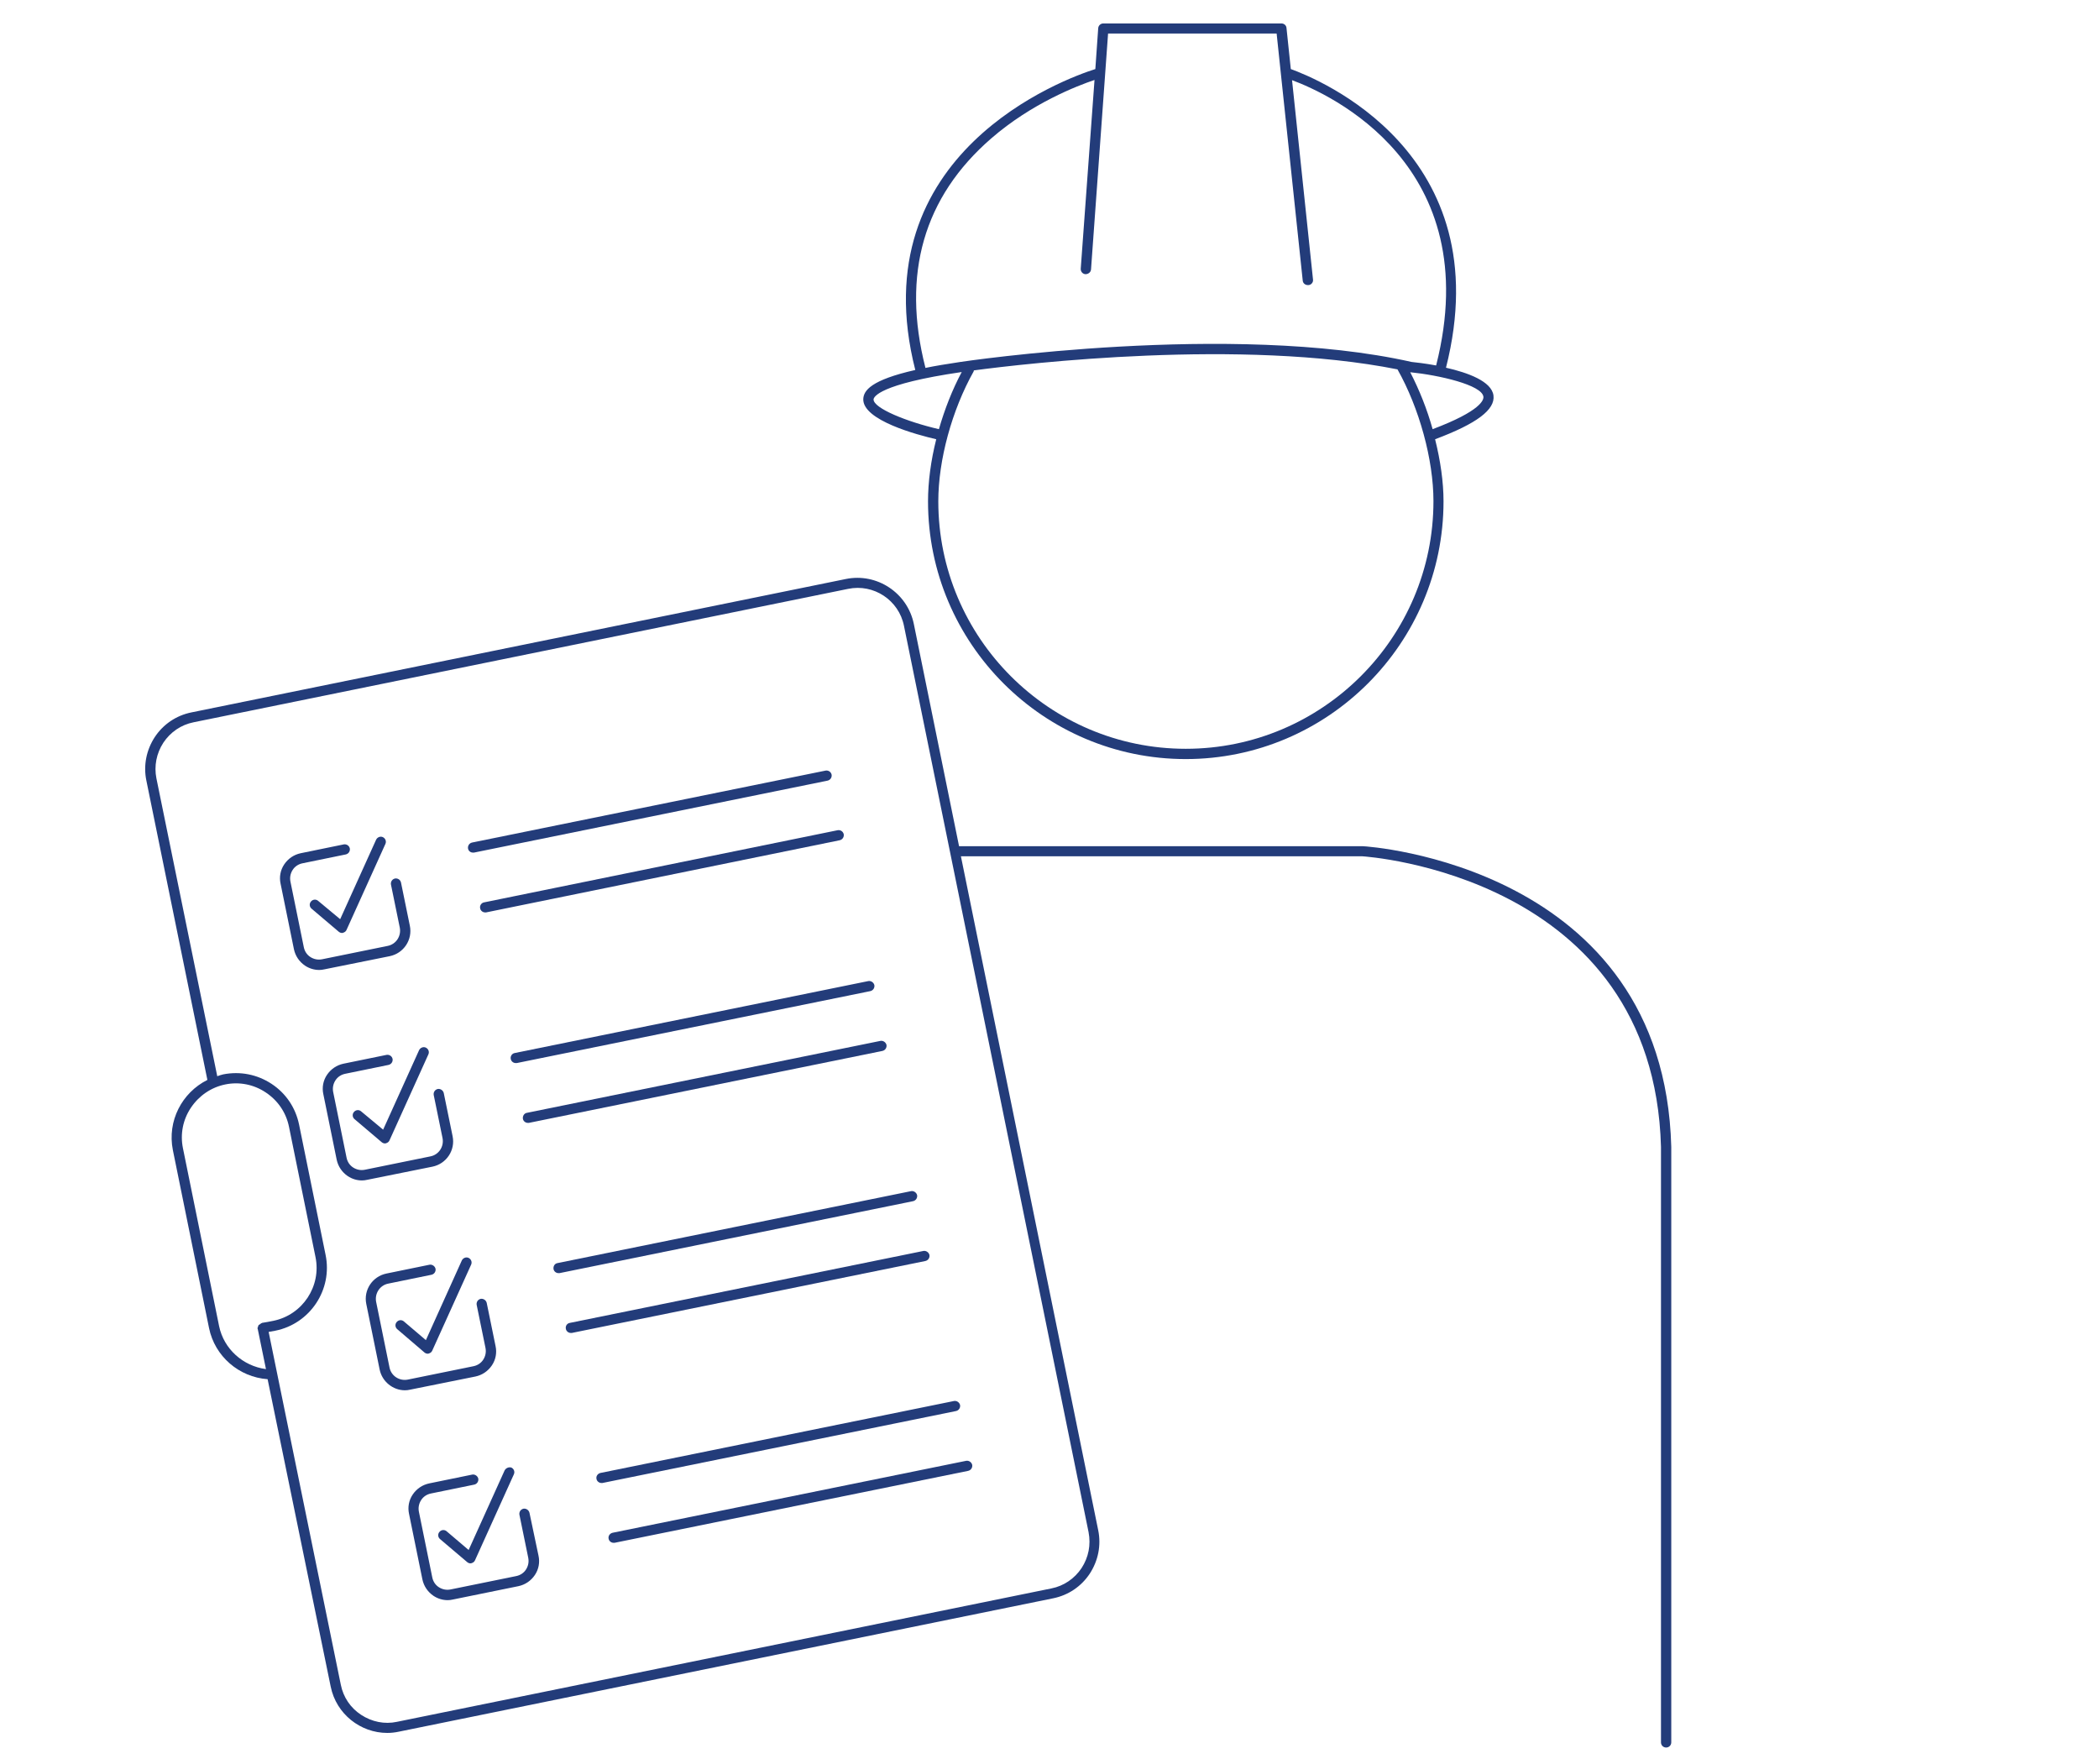 <?xml version="1.0" encoding="utf-8"?>
<!-- Generator: Adobe Illustrator 26.0.3, SVG Export Plug-In . SVG Version: 6.00 Build 0)  -->
<svg version="1.1" id="Layer_2" xmlns="http://www.w3.org/2000/svg" xmlns:xlink="http://www.w3.org/1999/xlink" x="0px" y="0px"
	 viewBox="0 0 102.12 85.84" style="enable-background:new 0 0 102.12 85.84;" xml:space="preserve">
<style type="text/css">
	.st0{fill:#233C7A;}
</style>
<g>
	<path class="st0" d="M66.31,41.17H46.66l-2.2-10.81c-0.31-1.52-1.8-2.5-3.31-2.19L9.31,34.66c-0.74,0.15-1.37,0.58-1.78,1.2
		c-0.41,0.63-0.56,1.38-0.41,2.11l2.97,14.57c-1.24,0.62-1.96,2-1.68,3.41l1.76,8.66c0.28,1.38,1.46,2.39,2.85,2.49l3.07,14.96
		c0.27,1.33,1.45,2.25,2.75,2.25c0.19,0,0.37-0.02,0.56-0.06l31.84-6.49c0.74-0.15,1.37-0.58,1.78-1.2
		c0.41-0.63,0.56-1.38,0.41-2.11l-6.68-32.79l19.53,0c0.14,0.01,14.17,0.91,14.53,14.14v28.97c0,0.14,0.11,0.25,0.25,0.25
		s0.25-0.11,0.25-0.25V55.8C80.95,42.09,66.47,41.17,66.31,41.17z M10.66,64.52L8.9,55.86c-0.14-0.69,0-1.39,0.39-1.97
		s0.98-0.99,1.67-1.13c0.68-0.14,1.39,0,1.97,0.39c0.59,0.39,0.99,0.98,1.13,1.67l1.29,6.34c0.29,1.42-0.63,2.81-2.05,3.1
		c-0.09,0.02-0.46,0.09-0.55,0.1c0,0-0.01,0.01-0.01,0.01c0,0-0.01,0-0.01,0c-0.03,0.01-0.05,0.03-0.07,0.05
		c-0.03,0.02-0.06,0.03-0.08,0.05c-0.02,0.03-0.02,0.06-0.03,0.09c-0.01,0.03-0.03,0.05-0.02,0.08c0,0,0.01,0.01,0.01,0.01
		c0,0,0,0.01,0,0.01l0.4,1.95C11.82,66.46,10.89,65.63,10.66,64.52z M52.62,76.29c-0.34,0.51-0.86,0.87-1.47,0.99l-31.84,6.49
		c-0.6,0.13-1.22,0-1.74-0.34s-0.87-0.86-0.99-1.47L13.07,64.8c0.13-0.02,0.27-0.05,0.33-0.06c1.69-0.34,2.79-2,2.44-3.69
		l-1.29-6.34c-0.17-0.82-0.64-1.52-1.34-1.98c-0.7-0.46-1.53-0.62-2.35-0.46c-0.1,0.02-0.2,0.06-0.29,0.09L7.61,37.87
		c-0.12-0.6,0-1.22,0.34-1.74c0.34-0.51,0.86-0.87,1.47-0.99l31.84-6.49c1.25-0.26,2.47,0.55,2.72,1.8l8.98,44.09
		C53.08,75.16,52.96,75.77,52.62,76.29z"/>
	<path class="st0" d="M45.55,21.37c-0.26,1.03-0.4,2.07-0.4,3.02c0,6.92,5.63,12.54,12.54,12.54s12.54-5.63,12.54-12.54
		c0-0.94-0.15-1.98-0.41-3.02c2.03-0.76,2.93-1.44,2.84-2.13c-0.09-0.69-1.25-1.11-2.31-1.35c2.65-10.47-6.25-14.06-7.55-14.53
		l-0.21-2c-0.01-0.13-0.12-0.22-0.25-0.22h-8.66c-0.13,0-0.24,0.1-0.25,0.23l-0.14,1.99C51.86,3.81,41.84,7.42,44.53,18
		c-2.16,0.49-2.51,1-2.53,1.41C41.96,20.45,44.64,21.16,45.55,21.37z M57.69,36.43c-6.64,0-12.04-5.4-12.04-12.04
		c0-2.01,0.66-4.43,1.72-6.32c0.01-0.01,0-0.03,0.01-0.05c2.55-0.34,13.01-1.56,20.61-0.05c0,0,0,0,0,0
		c1.06,1.88,1.75,4.39,1.75,6.41C69.74,31.03,64.33,36.43,57.69,36.43z M72.17,19.3c0.02,0.15-0.11,0.69-2.47,1.58
		c-0.27-0.97-0.65-1.92-1.09-2.77C70.01,18.25,72.1,18.73,72.17,19.3z M48.23,6.73c1.97-1.71,4.19-2.56,5.02-2.84l-0.67,9.18
		c-0.01,0.14,0.09,0.26,0.23,0.27c0.13,0,0.26-0.09,0.27-0.23l0.83-11.48h8.2l1.27,12.02c0.01,0.13,0.12,0.22,0.25,0.22
		c0.01,0,0.02,0,0.03,0c0.14-0.01,0.24-0.14,0.22-0.27l-1.02-9.7c1.81,0.67,9.48,4.14,7.01,13.88c-0.54-0.1-1-0.15-1.19-0.17
		c-8.76-1.97-21.83-0.02-21.96,0c-0.66,0.1-1.22,0.19-1.7,0.29c0-0.01,0-0.01,0-0.02C43.86,13.33,44.94,9.58,48.23,6.73z
		 M46.79,18.1c-0.46,0.86-0.83,1.81-1.11,2.78c-1.56-0.36-3.19-1.02-3.18-1.45C42.51,19.32,42.74,18.69,46.79,18.1z"/>
	<path class="st0" d="M17.57,54.07c-0.1-0.09-0.26-0.08-0.35,0.03c-0.09,0.1-0.08,0.26,0.03,0.35l1.32,1.12
		c0.05,0.04,0.1,0.06,0.16,0.06c0.02,0,0.04,0,0.05-0.01c0.08-0.02,0.14-0.07,0.17-0.14l1.89-4.18c0.06-0.13,0-0.27-0.12-0.33
		c-0.12-0.06-0.27,0-0.33,0.12l-1.75,3.87L17.57,54.07z"/>
	<path class="st0" d="M21.04,56.76c0.68-0.14,1.12-0.8,0.98-1.48l-0.43-2.1c-0.03-0.13-0.16-0.22-0.29-0.2
		c-0.14,0.03-0.22,0.16-0.2,0.29l0.43,2.1c0.08,0.41-0.18,0.81-0.59,0.89l-3.19,0.65c-0.2,0.04-0.4,0-0.57-0.11
		c-0.17-0.11-0.28-0.28-0.32-0.48l-0.65-3.19c-0.04-0.2,0-0.4,0.11-0.57c0.11-0.17,0.28-0.28,0.48-0.32l2.1-0.43
		c0.14-0.03,0.22-0.16,0.2-0.29c-0.03-0.14-0.16-0.22-0.29-0.2l-2.1,0.43c-0.33,0.07-0.61,0.26-0.8,0.54
		c-0.19,0.28-0.25,0.62-0.18,0.94l0.65,3.19c0.07,0.33,0.26,0.61,0.54,0.8c0.21,0.14,0.45,0.21,0.69,0.21
		c0.08,0,0.17-0.01,0.25-0.03L21.04,56.76z"/>
	<path class="st0" d="M19.65,64.29c-0.1-0.09-0.26-0.08-0.35,0.03c-0.09,0.1-0.08,0.26,0.03,0.35l1.32,1.13
		c0.05,0.04,0.1,0.06,0.16,0.06c0.02,0,0.04,0,0.05-0.01c0.08-0.02,0.14-0.07,0.17-0.14l1.89-4.18c0.06-0.13,0-0.27-0.12-0.33
		c-0.12-0.06-0.27,0-0.33,0.12l-1.75,3.88L19.65,64.29z"/>
	<path class="st0" d="M26.93,61.74c0.02,0.12,0.13,0.2,0.24,0.2c0.02,0,0.03,0,0.05,0l17.2-3.5c0.14-0.03,0.22-0.16,0.2-0.29
		c-0.03-0.13-0.16-0.22-0.29-0.2l-17.2,3.5C26.99,61.47,26.91,61.6,26.93,61.74z"/>
	<path class="st0" d="M27.53,64.65c0.02,0.12,0.13,0.2,0.24,0.2c0.02,0,0.03,0,0.05,0l17.2-3.5c0.14-0.03,0.22-0.16,0.2-0.29
		c-0.03-0.13-0.16-0.22-0.29-0.2l-17.2,3.5C27.59,64.38,27.5,64.51,27.53,64.65z"/>
	<path class="st0" d="M24.85,51.52c0.02,0.12,0.13,0.2,0.24,0.2c0.02,0,0.03,0,0.05,0l17.2-3.5c0.14-0.03,0.22-0.16,0.2-0.29
		c-0.03-0.13-0.16-0.22-0.29-0.2l-17.2,3.5C24.91,51.25,24.82,51.39,24.85,51.52z"/>
	<path class="st0" d="M25.44,54.43c0.02,0.12,0.13,0.2,0.24,0.2c0.02,0,0.03,0,0.05,0l17.2-3.5c0.14-0.03,0.22-0.16,0.2-0.29
		c-0.03-0.13-0.16-0.22-0.29-0.2l-17.2,3.5C25.5,54.16,25.42,54.3,25.44,54.43z"/>
	<path class="st0" d="M15.48,43.83c-0.1-0.09-0.26-0.08-0.35,0.03c-0.09,0.1-0.08,0.26,0.03,0.35l1.32,1.12
		c0.05,0.04,0.1,0.06,0.16,0.06c0.02,0,0.04,0,0.05-0.01c0.08-0.02,0.14-0.07,0.17-0.14l1.89-4.18c0.06-0.13,0-0.27-0.12-0.33
		c-0.12-0.06-0.27,0-0.33,0.12l-1.75,3.87L15.48,43.83z"/>
	<path class="st0" d="M18.96,46.52c0.68-0.14,1.12-0.8,0.98-1.48l-0.43-2.1c-0.03-0.14-0.16-0.22-0.29-0.2
		c-0.14,0.03-0.22,0.16-0.2,0.29l0.43,2.1c0.08,0.41-0.18,0.81-0.59,0.89l-3.19,0.65c-0.2,0.04-0.4,0-0.57-0.11
		s-0.28-0.28-0.32-0.48l-0.65-3.19c-0.04-0.2,0-0.4,0.11-0.57c0.11-0.17,0.28-0.28,0.48-0.32l2.1-0.43c0.14-0.03,0.22-0.16,0.2-0.29
		c-0.03-0.14-0.16-0.22-0.29-0.2l-2.1,0.43c-0.33,0.07-0.61,0.26-0.8,0.54c-0.19,0.28-0.25,0.62-0.18,0.94l0.65,3.19
		c0.07,0.33,0.26,0.61,0.54,0.8c0.21,0.14,0.45,0.21,0.69,0.21c0.08,0,0.17-0.01,0.25-0.03L18.96,46.52z"/>
	<path class="st0" d="M23.01,41.48c0.02,0,0.03,0,0.05,0l17.2-3.5c0.14-0.03,0.22-0.16,0.2-0.29c-0.03-0.14-0.16-0.22-0.29-0.2
		l-17.2,3.5c-0.14,0.03-0.22,0.16-0.2,0.29C22.79,41.4,22.89,41.48,23.01,41.48z"/>
	<path class="st0" d="M23.36,44.19c0.02,0.12,0.13,0.2,0.24,0.2c0.02,0,0.03,0,0.05,0l17.2-3.51c0.14-0.03,0.22-0.16,0.2-0.29
		c-0.03-0.14-0.16-0.22-0.29-0.2l-17.2,3.51C23.42,43.92,23.33,44.06,23.36,44.19z"/>
	<path class="st0" d="M23.13,66.97c0.33-0.07,0.61-0.26,0.8-0.54s0.25-0.62,0.18-0.94l-0.43-2.1c-0.03-0.13-0.16-0.22-0.29-0.2
		c-0.14,0.03-0.22,0.16-0.2,0.29l0.43,2.1c0.04,0.2,0,0.4-0.11,0.57c-0.11,0.17-0.28,0.28-0.48,0.32l-3.19,0.65
		c-0.41,0.08-0.81-0.18-0.89-0.59l-0.65-3.19c-0.08-0.41,0.18-0.81,0.59-0.89l2.1-0.43c0.14-0.03,0.22-0.16,0.2-0.29
		c-0.03-0.13-0.16-0.22-0.29-0.2l-2.1,0.43c-0.68,0.14-1.12,0.8-0.98,1.48l0.65,3.19c0.12,0.59,0.65,1.01,1.23,1.01
		c0.08,0,0.17-0.01,0.25-0.03L23.13,66.97z"/>
	<path class="st0" d="M24.55,71.54l-1.75,3.87l-1.07-0.91c-0.1-0.09-0.26-0.08-0.35,0.03c-0.09,0.1-0.08,0.26,0.03,0.35l1.32,1.12
		c0.05,0.04,0.1,0.06,0.16,0.06c0.02,0,0.04,0,0.05-0.01c0.08-0.02,0.14-0.07,0.17-0.14l1.89-4.18c0.06-0.13,0-0.27-0.12-0.33
		C24.76,71.36,24.61,71.42,24.55,71.54z"/>
	<path class="st0" d="M29.02,71.95c0.02,0.12,0.13,0.2,0.24,0.2c0.02,0,0.03,0,0.05,0l17.2-3.5c0.14-0.03,0.22-0.16,0.2-0.29
		c-0.03-0.13-0.16-0.22-0.29-0.2l-17.2,3.5C29.08,71.69,28.99,71.82,29.02,71.95z"/>
	<path class="st0" d="M29.61,74.86c0.02,0.12,0.13,0.2,0.24,0.2c0.02,0,0.03,0,0.05,0l17.2-3.5c0.14-0.03,0.22-0.16,0.2-0.29
		c-0.03-0.13-0.16-0.22-0.29-0.2l-17.2,3.5C29.67,74.6,29.58,74.73,29.61,74.86z"/>
	<path class="st0" d="M25.76,73.6c-0.03-0.13-0.16-0.22-0.29-0.2c-0.14,0.03-0.22,0.16-0.2,0.29l0.43,2.1c0.04,0.2,0,0.4-0.11,0.57
		c-0.11,0.17-0.28,0.28-0.48,0.32l-3.19,0.65c-0.2,0.04-0.4,0-0.57-0.11c-0.17-0.11-0.28-0.28-0.32-0.48l-0.65-3.19
		c-0.04-0.2,0-0.4,0.11-0.57c0.11-0.17,0.28-0.28,0.48-0.32l2.1-0.43c0.14-0.03,0.22-0.16,0.2-0.29c-0.03-0.13-0.16-0.22-0.29-0.2
		l-2.1,0.43c-0.33,0.07-0.61,0.26-0.8,0.54s-0.25,0.62-0.18,0.94l0.65,3.19c0.07,0.33,0.26,0.61,0.54,0.8
		c0.21,0.14,0.45,0.21,0.69,0.21c0.08,0,0.17-0.01,0.25-0.03l3.19-0.65c0.33-0.07,0.61-0.26,0.8-0.54c0.19-0.28,0.25-0.62,0.18-0.94
		L25.76,73.6z"/>
</g>
</svg>
